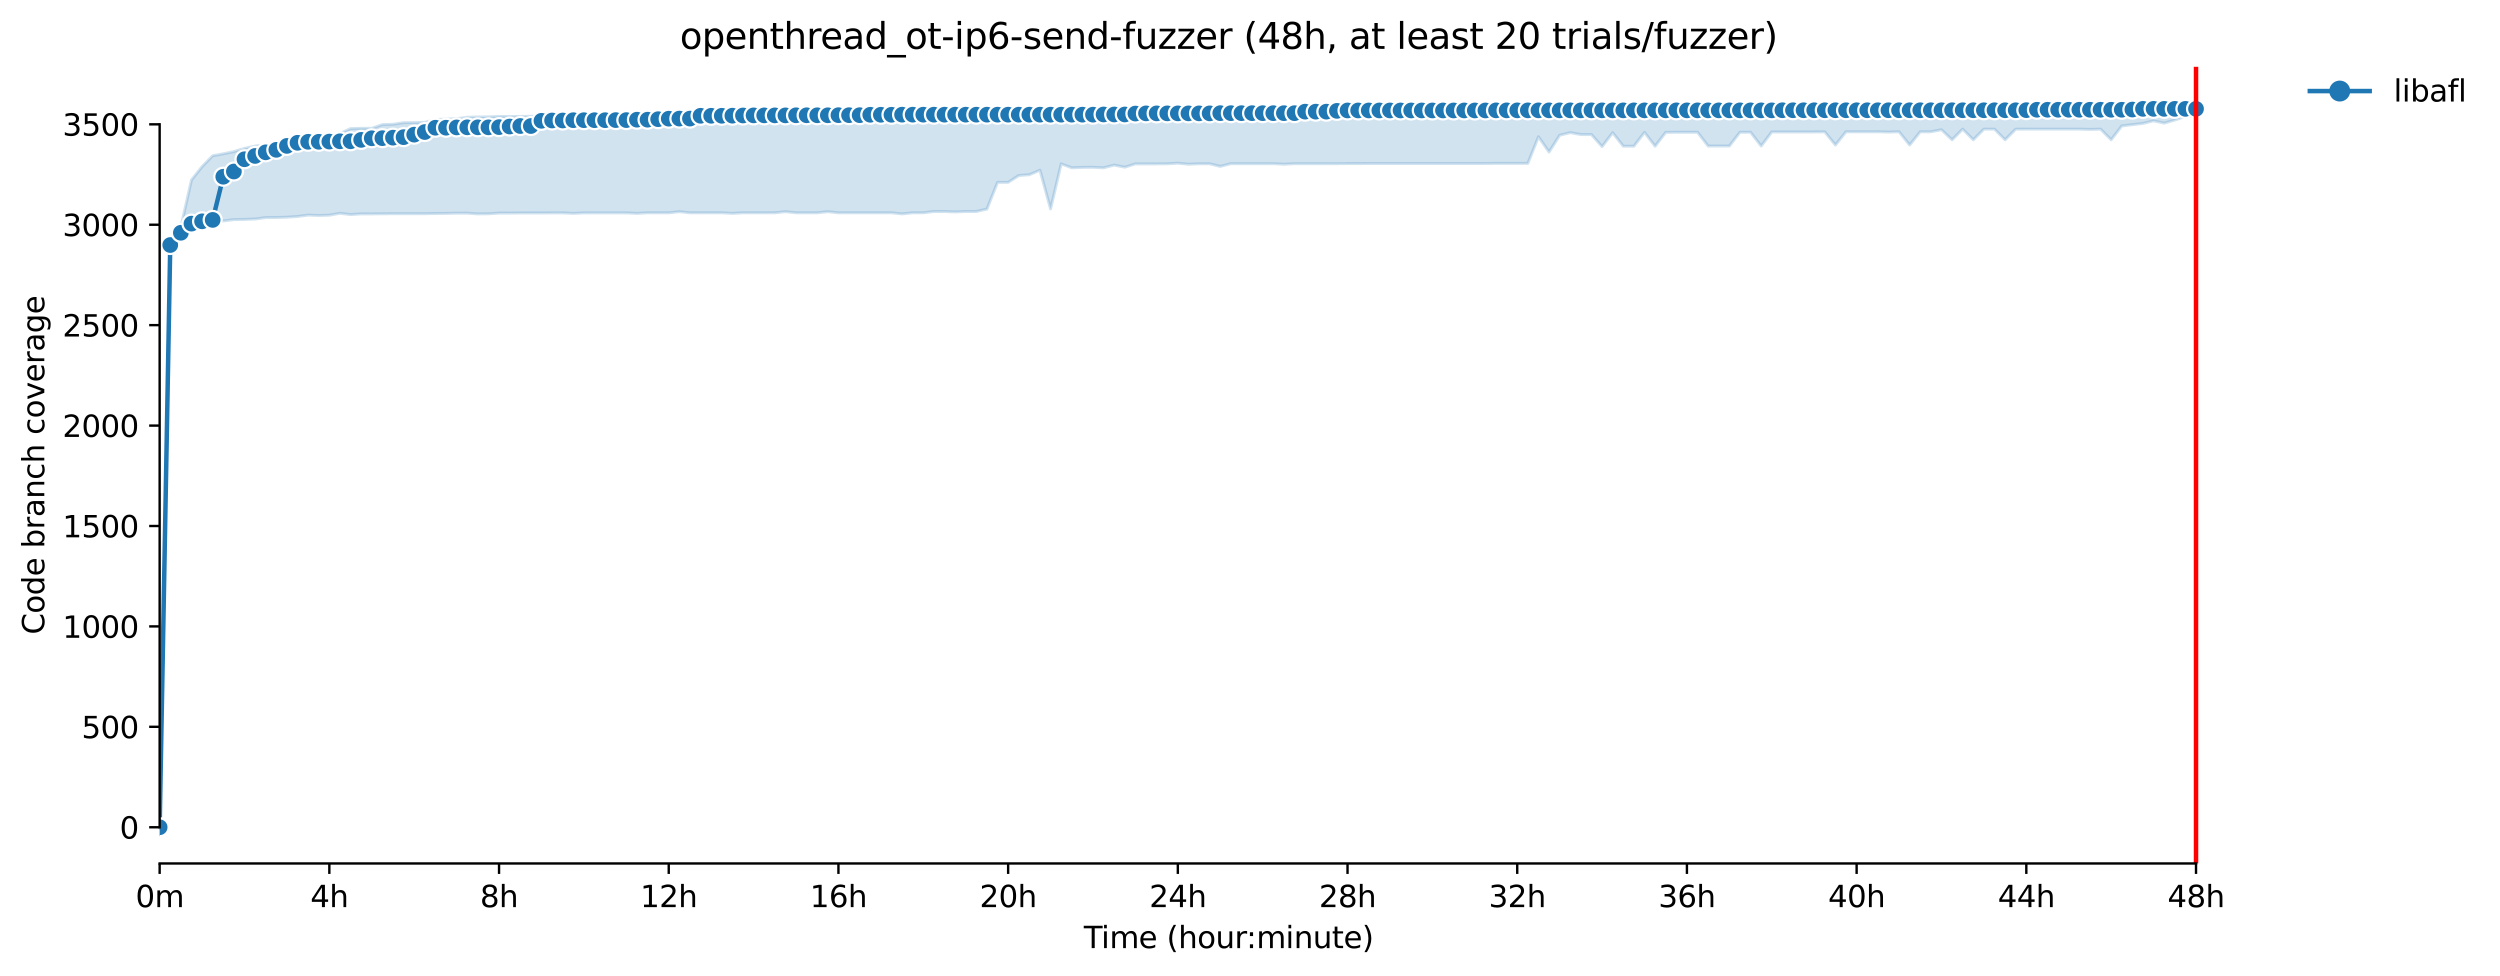 <?xml version="1.0" encoding="utf-8" standalone="no"?>
<!DOCTYPE svg PUBLIC "-//W3C//DTD SVG 1.1//EN"
  "http://www.w3.org/Graphics/SVG/1.1/DTD/svg11.dtd">
<svg xmlns:xlink="http://www.w3.org/1999/xlink" width="835.099pt" height="325.986pt" viewBox="0 0 835.099 325.986" xmlns="http://www.w3.org/2000/svg" version="1.1">
 <defs>
  <style type="text/css">*{stroke-linejoin: round; stroke-linecap: butt}</style>
 </defs>
 <g id="figure_1">
  <g id="patch_1">
   <path d="M 0 325.986 
L 835.099 325.986 
L 835.099 0 
L 0 0 
z
" style="fill: #ffffff"/>
  </g>
  <g id="axes_1">
   <g id="patch_2">
    <path d="M 53.328 288.43 
L 767.568 288.43 
L 767.568 22.318 
L 53.328 22.318 
z
" style="fill: #ffffff"/>
   </g>
   <g id="PolyCollection_1">
    <defs>
     <path id="m60ec152a6f" d="M 53.328 -49.652 
L 53.328 -49.652 
L 56.871 -242.866 
L 60.414 -246.421 
L 63.957 -250.581 
L 67.5 -250.95 
L 71.042 -251.554 
L 74.585 -252.191 
L 78.128 -252.628 
L 81.671 -252.695 
L 85.214 -252.829 
L 88.757 -253.298 
L 92.3 -253.332 
L 95.842 -253.433 
L 99.385 -253.667 
L 102.928 -254.137 
L 106.471 -254.003 
L 110.014 -254.103 
L 113.557 -254.741 
L 117.1 -254.305 
L 120.642 -254.54 
L 124.185 -254.54 
L 127.728 -254.573 
L 131.271 -254.607 
L 134.814 -254.607 
L 138.357 -254.607 
L 141.9 -254.607 
L 145.442 -254.674 
L 148.985 -254.707 
L 152.528 -254.774 
L 156.071 -254.774 
L 159.614 -254.54 
L 163.157 -254.573 
L 166.7 -254.808 
L 170.242 -254.808 
L 173.785 -254.841 
L 177.328 -254.841 
L 180.871 -254.841 
L 184.414 -254.875 
L 187.957 -254.875 
L 191.5 -254.707 
L 195.042 -254.875 
L 198.585 -254.875 
L 202.128 -254.875 
L 205.671 -254.875 
L 209.214 -254.875 
L 212.757 -254.707 
L 216.3 -254.909 
L 219.842 -254.909 
L 223.385 -254.909 
L 226.928 -255.278 
L 230.471 -254.909 
L 234.014 -254.909 
L 237.557 -254.909 
L 241.1 -254.909 
L 244.642 -254.707 
L 248.185 -254.909 
L 251.728 -254.909 
L 255.271 -254.909 
L 258.814 -254.909 
L 262.357 -255.278 
L 265.9 -254.909 
L 269.442 -254.909 
L 272.985 -254.909 
L 276.528 -255.278 
L 280.071 -254.909 
L 283.614 -254.909 
L 287.157 -254.909 
L 290.7 -254.909 
L 294.242 -254.909 
L 297.785 -254.909 
L 301.328 -254.54 
L 304.871 -254.909 
L 308.414 -254.909 
L 311.957 -255.345 
L 315.5 -255.345 
L 319.042 -255.194 
L 322.585 -255.345 
L 326.128 -255.345 
L 329.671 -256.15 
L 333.214 -265.072 
L 336.757 -265.072 
L 340.3 -267.353 
L 343.842 -267.622 
L 347.385 -269.131 
L 350.928 -256.217 
L 354.471 -271.245 
L 358.014 -269.936 
L 361.557 -270.07 
L 365.1 -270.104 
L 368.642 -269.936 
L 372.185 -270.842 
L 375.728 -270.138 
L 379.271 -271.245 
L 382.814 -271.245 
L 386.357 -271.245 
L 389.9 -271.278 
L 393.442 -271.479 
L 396.985 -271.125 
L 400.528 -271.278 
L 404.071 -271.278 
L 407.614 -270.406 
L 411.157 -271.312 
L 414.7 -271.312 
L 418.242 -271.307 
L 421.785 -271.312 
L 425.328 -271.312 
L 428.871 -271.125 
L 432.414 -271.312 
L 435.957 -271.312 
L 439.5 -271.312 
L 443.042 -271.312 
L 446.585 -271.312 
L 450.128 -271.345 
L 453.671 -271.345 
L 457.214 -271.377 
L 460.757 -271.379 
L 464.3 -271.379 
L 467.842 -271.379 
L 471.385 -271.376 
L 474.928 -271.379 
L 478.471 -271.379 
L 482.014 -271.379 
L 485.557 -271.379 
L 489.1 -271.379 
L 492.642 -271.379 
L 496.185 -271.379 
L 499.728 -271.412 
L 503.271 -271.412 
L 506.814 -271.412 
L 510.357 -271.412 
L 513.9 -280.301 
L 517.442 -275.203 
L 520.985 -280.805 
L 524.528 -281.692 
L 528.071 -281.039 
L 531.614 -281.039 
L 535.157 -277.014 
L 538.7 -281.662 
L 542.242 -277.148 
L 545.785 -277.148 
L 549.328 -281.777 
L 552.871 -277.148 
L 556.414 -281.777 
L 559.957 -281.811 
L 563.5 -281.811 
L 567.042 -281.811 
L 570.585 -277.215 
L 574.128 -277.215 
L 577.671 -277.215 
L 581.214 -281.811 
L 584.757 -281.811 
L 588.3 -277.215 
L 591.842 -281.912 
L 595.385 -281.912 
L 598.928 -281.912 
L 602.471 -281.912 
L 606.014 -281.912 
L 609.557 -281.945 
L 613.1 -277.551 
L 616.642 -281.979 
L 620.185 -281.979 
L 623.728 -281.979 
L 627.271 -281.979 
L 630.814 -281.868 
L 634.357 -281.979 
L 637.9 -277.551 
L 641.442 -281.979 
L 644.985 -281.979 
L 648.528 -282.65 
L 652.071 -279.295 
L 655.614 -282.851 
L 659.157 -279.295 
L 662.7 -282.851 
L 666.242 -282.851 
L 669.785 -279.295 
L 673.328 -282.851 
L 676.871 -282.851 
L 680.414 -282.851 
L 683.957 -282.851 
L 687.5 -282.851 
L 691.042 -282.851 
L 694.585 -282.851 
L 698.128 -282.762 
L 701.671 -282.851 
L 705.214 -279.295 
L 708.757 -283.924 
L 712.3 -284.343 
L 715.842 -284.763 
L 719.385 -285.635 
L 722.928 -284.863 
L 726.471 -285.891 
L 730.014 -287.077 
L 733.557 -287.077 
L 733.557 -291.572 
L 733.557 -291.572 
L 730.014 -291.505 
L 726.471 -291.505 
L 722.928 -291.505 
L 719.385 -291.505 
L 715.842 -291.103 
L 712.3 -291.103 
L 708.757 -291.103 
L 705.214 -291.103 
L 701.671 -291.103 
L 698.128 -291.103 
L 694.585 -291.103 
L 691.042 -291.103 
L 687.5 -291.103 
L 683.957 -291.103 
L 680.414 -291.103 
L 676.871 -291.103 
L 673.328 -291.103 
L 669.785 -291.103 
L 666.242 -291.103 
L 662.7 -291.438 
L 659.157 -291.037 
L 655.614 -291.104 
L 652.071 -291.103 
L 648.528 -291.103 
L 644.985 -291.103 
L 641.442 -291.438 
L 637.9 -291.103 
L 634.357 -291.103 
L 630.814 -291.103 
L 627.271 -291.103 
L 623.728 -291.103 
L 620.185 -291.036 
L 616.642 -291.304 
L 613.1 -291.036 
L 609.557 -291.037 
L 606.014 -291.036 
L 602.471 -291.036 
L 598.928 -291.036 
L 595.385 -291.037 
L 591.842 -291.036 
L 588.3 -291.036 
L 584.757 -291.036 
L 581.214 -291.069 
L 577.671 -290.968 
L 574.128 -291.036 
L 570.585 -291.036 
L 567.042 -291.036 
L 563.5 -291.036 
L 559.957 -291.01 
L 556.414 -290.667 
L 552.871 -290.7 
L 549.328 -290.667 
L 545.785 -290.7 
L 542.242 -290.667 
L 538.7 -290.667 
L 535.157 -290.667 
L 531.614 -290.499 
L 528.071 -290.499 
L 524.528 -290.499 
L 520.985 -290.499 
L 517.442 -290.499 
L 513.9 -290.499 
L 510.357 -290.667 
L 506.814 -290.7 
L 503.271 -290.499 
L 499.728 -290.432 
L 496.185 -290.568 
L 492.642 -290.499 
L 489.1 -290.499 
L 485.557 -290.499 
L 482.014 -290.499 
L 478.471 -290.499 
L 474.928 -290.499 
L 471.385 -290.499 
L 467.842 -290.499 
L 464.3 -290.331 
L 460.757 -290.331 
L 457.214 -290.365 
L 453.671 -290.298 
L 450.128 -290.23 
L 446.585 -290.13 
L 443.042 -289.962 
L 439.5 -289.962 
L 435.957 -289.962 
L 432.414 -289.828 
L 428.871 -289.895 
L 425.328 -289.897 
L 421.785 -289.895 
L 418.242 -289.794 
L 414.7 -289.794 
L 411.157 -289.627 
L 407.614 -289.794 
L 404.071 -289.761 
L 400.528 -289.727 
L 396.985 -289.727 
L 393.442 -289.828 
L 389.9 -289.727 
L 386.357 -289.627 
L 382.814 -289.727 
L 379.271 -289.66 
L 375.728 -289.66 
L 372.185 -289.66 
L 368.642 -289.66 
L 365.1 -289.694 
L 361.557 -289.66 
L 358.014 -289.66 
L 354.471 -289.66 
L 350.928 -289.694 
L 347.385 -289.66 
L 343.842 -289.593 
L 340.3 -289.594 
L 336.757 -289.593 
L 333.214 -289.593 
L 329.671 -289.593 
L 326.128 -289.526 
L 322.585 -289.291 
L 319.042 -289.326 
L 315.5 -289.325 
L 311.957 -289.325 
L 308.414 -289.325 
L 304.871 -289.325 
L 301.328 -289.325 
L 297.785 -288.889 
L 294.242 -288.822 
L 290.7 -288.755 
L 287.157 -288.553 
L 283.614 -288.352 
L 280.071 -288.386 
L 276.528 -288.32 
L 272.985 -288.323 
L 269.442 -288.319 
L 265.9 -288.318 
L 262.357 -288.32 
L 258.814 -288.318 
L 255.271 -288.318 
L 251.728 -288.318 
L 248.185 -288.184 
L 244.642 -288.184 
L 241.1 -288.151 
L 237.557 -288.218 
L 234.014 -288.017 
L 230.471 -287.748 
L 226.928 -287.716 
L 223.385 -287.849 
L 219.842 -287.614 
L 216.3 -287.547 
L 212.757 -287.48 
L 209.214 -287.483 
L 205.671 -287.48 
L 202.128 -287.614 
L 198.585 -287.48 
L 195.042 -287.48 
L 191.5 -287.446 
L 187.957 -287.413 
L 184.414 -287.279 
L 180.871 -287.212 
L 177.328 -287.144 
L 173.785 -287.077 
L 170.242 -287.077 
L 166.7 -287.077 
L 163.157 -286.943 
L 159.614 -286.91 
L 156.071 -286.809 
L 152.528 -286.339 
L 148.985 -286.172 
L 145.442 -286.071 
L 141.9 -285.098 
L 138.357 -285.031 
L 134.814 -284.998 
L 131.271 -284.461 
L 127.728 -284.36 
L 124.185 -283.119 
L 120.642 -283.119 
L 117.1 -283.019 
L 113.557 -281.408 
L 110.014 -280.805 
L 106.471 -279.899 
L 102.928 -279.698 
L 99.385 -278.865 
L 95.842 -278.255 
L 92.3 -277.987 
L 88.757 -277.652 
L 85.214 -277.182 
L 81.671 -276.41 
L 78.128 -275.337 
L 74.585 -274.599 
L 71.042 -273.962 
L 67.5 -270.305 
L 63.957 -265.85 
L 60.414 -250.179 
L 56.871 -245.181 
L 53.328 -49.652 
z
" style="stroke: #1f77b4; stroke-opacity: 0.2"/>
    </defs>
    <g clip-path="url(#p5cdb735e79)">
     <use xlink:href="#m60ec152a6f" x="0" y="325.986" style="fill: #1f77b4; fill-opacity: 0.2; stroke: #1f77b4; stroke-opacity: 0.2"/>
    </g>
   </g>
   <g id="matplotlib.axis_1">
    <g id="xtick_1">
     <g id="line2d_1">
      <defs>
       <path id="m25d98f7901" d="M 0 0 
L 0 3.5 
" style="stroke: #000000; stroke-width: 0.8"/>
      </defs>
      <g>
       <use xlink:href="#m25d98f7901" x="53.328" y="288.43" style="stroke: #000000; stroke-width: 0.8"/>
      </g>
     </g>
     <g id="text_1">
      <!-- 0m -->
      <g transform="translate(45.277 303.029) scale(0.1 -0.1)">
       <defs>
        <path id="DejaVuSans-30" d="M 2034 4250 
Q 1547 4250 1301 3770 
Q 1056 3291 1056 2328 
Q 1056 1369 1301 889 
Q 1547 409 2034 409 
Q 2525 409 2770 889 
Q 3016 1369 3016 2328 
Q 3016 3291 2770 3770 
Q 2525 4250 2034 4250 
z
M 2034 4750 
Q 2819 4750 3233 4129 
Q 3647 3509 3647 2328 
Q 3647 1150 3233 529 
Q 2819 -91 2034 -91 
Q 1250 -91 836 529 
Q 422 1150 422 2328 
Q 422 3509 836 4129 
Q 1250 4750 2034 4750 
z
" transform="scale(0.016)"/>
        <path id="DejaVuSans-6d" d="M 3328 2828 
Q 3544 3216 3844 3400 
Q 4144 3584 4550 3584 
Q 5097 3584 5394 3201 
Q 5691 2819 5691 2113 
L 5691 0 
L 5113 0 
L 5113 2094 
Q 5113 2597 4934 2840 
Q 4756 3084 4391 3084 
Q 3944 3084 3684 2787 
Q 3425 2491 3425 1978 
L 3425 0 
L 2847 0 
L 2847 2094 
Q 2847 2600 2669 2842 
Q 2491 3084 2119 3084 
Q 1678 3084 1418 2786 
Q 1159 2488 1159 1978 
L 1159 0 
L 581 0 
L 581 3500 
L 1159 3500 
L 1159 2956 
Q 1356 3278 1631 3431 
Q 1906 3584 2284 3584 
Q 2666 3584 2933 3390 
Q 3200 3197 3328 2828 
z
" transform="scale(0.016)"/>
       </defs>
       <use xlink:href="#DejaVuSans-30"/>
       <use xlink:href="#DejaVuSans-6d" x="63.623"/>
      </g>
     </g>
    </g>
    <g id="xtick_2">
     <g id="line2d_2">
      <g>
       <use xlink:href="#m25d98f7901" x="110.014" y="288.43" style="stroke: #000000; stroke-width: 0.8"/>
      </g>
     </g>
     <g id="text_2">
      <!-- 4h -->
      <g transform="translate(103.664 303.029) scale(0.1 -0.1)">
       <defs>
        <path id="DejaVuSans-34" d="M 2419 4116 
L 825 1625 
L 2419 1625 
L 2419 4116 
z
M 2253 4666 
L 3047 4666 
L 3047 1625 
L 3713 1625 
L 3713 1100 
L 3047 1100 
L 3047 0 
L 2419 0 
L 2419 1100 
L 313 1100 
L 313 1709 
L 2253 4666 
z
" transform="scale(0.016)"/>
        <path id="DejaVuSans-68" d="M 3513 2113 
L 3513 0 
L 2938 0 
L 2938 2094 
Q 2938 2591 2744 2837 
Q 2550 3084 2163 3084 
Q 1697 3084 1428 2787 
Q 1159 2491 1159 1978 
L 1159 0 
L 581 0 
L 581 4863 
L 1159 4863 
L 1159 2956 
Q 1366 3272 1645 3428 
Q 1925 3584 2291 3584 
Q 2894 3584 3203 3211 
Q 3513 2838 3513 2113 
z
" transform="scale(0.016)"/>
       </defs>
       <use xlink:href="#DejaVuSans-34"/>
       <use xlink:href="#DejaVuSans-68" x="63.623"/>
      </g>
     </g>
    </g>
    <g id="xtick_3">
     <g id="line2d_3">
      <g>
       <use xlink:href="#m25d98f7901" x="166.7" y="288.43" style="stroke: #000000; stroke-width: 0.8"/>
      </g>
     </g>
     <g id="text_3">
      <!-- 8h -->
      <g transform="translate(160.35 303.029) scale(0.1 -0.1)">
       <defs>
        <path id="DejaVuSans-38" d="M 2034 2216 
Q 1584 2216 1326 1975 
Q 1069 1734 1069 1313 
Q 1069 891 1326 650 
Q 1584 409 2034 409 
Q 2484 409 2743 651 
Q 3003 894 3003 1313 
Q 3003 1734 2745 1975 
Q 2488 2216 2034 2216 
z
M 1403 2484 
Q 997 2584 770 2862 
Q 544 3141 544 3541 
Q 544 4100 942 4425 
Q 1341 4750 2034 4750 
Q 2731 4750 3128 4425 
Q 3525 4100 3525 3541 
Q 3525 3141 3298 2862 
Q 3072 2584 2669 2484 
Q 3125 2378 3379 2068 
Q 3634 1759 3634 1313 
Q 3634 634 3220 271 
Q 2806 -91 2034 -91 
Q 1263 -91 848 271 
Q 434 634 434 1313 
Q 434 1759 690 2068 
Q 947 2378 1403 2484 
z
M 1172 3481 
Q 1172 3119 1398 2916 
Q 1625 2713 2034 2713 
Q 2441 2713 2670 2916 
Q 2900 3119 2900 3481 
Q 2900 3844 2670 4047 
Q 2441 4250 2034 4250 
Q 1625 4250 1398 4047 
Q 1172 3844 1172 3481 
z
" transform="scale(0.016)"/>
       </defs>
       <use xlink:href="#DejaVuSans-38"/>
       <use xlink:href="#DejaVuSans-68" x="63.623"/>
      </g>
     </g>
    </g>
    <g id="xtick_4">
     <g id="line2d_4">
      <g>
       <use xlink:href="#m25d98f7901" x="223.385" y="288.43" style="stroke: #000000; stroke-width: 0.8"/>
      </g>
     </g>
     <g id="text_4">
      <!-- 12h -->
      <g transform="translate(213.854 303.029) scale(0.1 -0.1)">
       <defs>
        <path id="DejaVuSans-31" d="M 794 531 
L 1825 531 
L 1825 4091 
L 703 3866 
L 703 4441 
L 1819 4666 
L 2450 4666 
L 2450 531 
L 3481 531 
L 3481 0 
L 794 0 
L 794 531 
z
" transform="scale(0.016)"/>
        <path id="DejaVuSans-32" d="M 1228 531 
L 3431 531 
L 3431 0 
L 469 0 
L 469 531 
Q 828 903 1448 1529 
Q 2069 2156 2228 2338 
Q 2531 2678 2651 2914 
Q 2772 3150 2772 3378 
Q 2772 3750 2511 3984 
Q 2250 4219 1831 4219 
Q 1534 4219 1204 4116 
Q 875 4013 500 3803 
L 500 4441 
Q 881 4594 1212 4672 
Q 1544 4750 1819 4750 
Q 2544 4750 2975 4387 
Q 3406 4025 3406 3419 
Q 3406 3131 3298 2873 
Q 3191 2616 2906 2266 
Q 2828 2175 2409 1742 
Q 1991 1309 1228 531 
z
" transform="scale(0.016)"/>
       </defs>
       <use xlink:href="#DejaVuSans-31"/>
       <use xlink:href="#DejaVuSans-32" x="63.623"/>
       <use xlink:href="#DejaVuSans-68" x="127.246"/>
      </g>
     </g>
    </g>
    <g id="xtick_5">
     <g id="line2d_5">
      <g>
       <use xlink:href="#m25d98f7901" x="280.071" y="288.43" style="stroke: #000000; stroke-width: 0.8"/>
      </g>
     </g>
     <g id="text_5">
      <!-- 16h -->
      <g transform="translate(270.54 303.029) scale(0.1 -0.1)">
       <defs>
        <path id="DejaVuSans-36" d="M 2113 2584 
Q 1688 2584 1439 2293 
Q 1191 2003 1191 1497 
Q 1191 994 1439 701 
Q 1688 409 2113 409 
Q 2538 409 2786 701 
Q 3034 994 3034 1497 
Q 3034 2003 2786 2293 
Q 2538 2584 2113 2584 
z
M 3366 4563 
L 3366 3988 
Q 3128 4100 2886 4159 
Q 2644 4219 2406 4219 
Q 1781 4219 1451 3797 
Q 1122 3375 1075 2522 
Q 1259 2794 1537 2939 
Q 1816 3084 2150 3084 
Q 2853 3084 3261 2657 
Q 3669 2231 3669 1497 
Q 3669 778 3244 343 
Q 2819 -91 2113 -91 
Q 1303 -91 875 529 
Q 447 1150 447 2328 
Q 447 3434 972 4092 
Q 1497 4750 2381 4750 
Q 2619 4750 2861 4703 
Q 3103 4656 3366 4563 
z
" transform="scale(0.016)"/>
       </defs>
       <use xlink:href="#DejaVuSans-31"/>
       <use xlink:href="#DejaVuSans-36" x="63.623"/>
       <use xlink:href="#DejaVuSans-68" x="127.246"/>
      </g>
     </g>
    </g>
    <g id="xtick_6">
     <g id="line2d_6">
      <g>
       <use xlink:href="#m25d98f7901" x="336.757" y="288.43" style="stroke: #000000; stroke-width: 0.8"/>
      </g>
     </g>
     <g id="text_6">
      <!-- 20h -->
      <g transform="translate(327.225 303.029) scale(0.1 -0.1)">
       <use xlink:href="#DejaVuSans-32"/>
       <use xlink:href="#DejaVuSans-30" x="63.623"/>
       <use xlink:href="#DejaVuSans-68" x="127.246"/>
      </g>
     </g>
    </g>
    <g id="xtick_7">
     <g id="line2d_7">
      <g>
       <use xlink:href="#m25d98f7901" x="393.442" y="288.43" style="stroke: #000000; stroke-width: 0.8"/>
      </g>
     </g>
     <g id="text_7">
      <!-- 24h -->
      <g transform="translate(383.911 303.029) scale(0.1 -0.1)">
       <use xlink:href="#DejaVuSans-32"/>
       <use xlink:href="#DejaVuSans-34" x="63.623"/>
       <use xlink:href="#DejaVuSans-68" x="127.246"/>
      </g>
     </g>
    </g>
    <g id="xtick_8">
     <g id="line2d_8">
      <g>
       <use xlink:href="#m25d98f7901" x="450.128" y="288.43" style="stroke: #000000; stroke-width: 0.8"/>
      </g>
     </g>
     <g id="text_8">
      <!-- 28h -->
      <g transform="translate(440.597 303.029) scale(0.1 -0.1)">
       <use xlink:href="#DejaVuSans-32"/>
       <use xlink:href="#DejaVuSans-38" x="63.623"/>
       <use xlink:href="#DejaVuSans-68" x="127.246"/>
      </g>
     </g>
    </g>
    <g id="xtick_9">
     <g id="line2d_9">
      <g>
       <use xlink:href="#m25d98f7901" x="506.814" y="288.43" style="stroke: #000000; stroke-width: 0.8"/>
      </g>
     </g>
     <g id="text_9">
      <!-- 32h -->
      <g transform="translate(497.283 303.029) scale(0.1 -0.1)">
       <defs>
        <path id="DejaVuSans-33" d="M 2597 2516 
Q 3050 2419 3304 2112 
Q 3559 1806 3559 1356 
Q 3559 666 3084 287 
Q 2609 -91 1734 -91 
Q 1441 -91 1130 -33 
Q 819 25 488 141 
L 488 750 
Q 750 597 1062 519 
Q 1375 441 1716 441 
Q 2309 441 2620 675 
Q 2931 909 2931 1356 
Q 2931 1769 2642 2001 
Q 2353 2234 1838 2234 
L 1294 2234 
L 1294 2753 
L 1863 2753 
Q 2328 2753 2575 2939 
Q 2822 3125 2822 3475 
Q 2822 3834 2567 4026 
Q 2313 4219 1838 4219 
Q 1578 4219 1281 4162 
Q 984 4106 628 3988 
L 628 4550 
Q 988 4650 1302 4700 
Q 1616 4750 1894 4750 
Q 2613 4750 3031 4423 
Q 3450 4097 3450 3541 
Q 3450 3153 3228 2886 
Q 3006 2619 2597 2516 
z
" transform="scale(0.016)"/>
       </defs>
       <use xlink:href="#DejaVuSans-33"/>
       <use xlink:href="#DejaVuSans-32" x="63.623"/>
       <use xlink:href="#DejaVuSans-68" x="127.246"/>
      </g>
     </g>
    </g>
    <g id="xtick_10">
     <g id="line2d_10">
      <g>
       <use xlink:href="#m25d98f7901" x="563.5" y="288.43" style="stroke: #000000; stroke-width: 0.8"/>
      </g>
     </g>
     <g id="text_10">
      <!-- 36h -->
      <g transform="translate(553.968 303.029) scale(0.1 -0.1)">
       <use xlink:href="#DejaVuSans-33"/>
       <use xlink:href="#DejaVuSans-36" x="63.623"/>
       <use xlink:href="#DejaVuSans-68" x="127.246"/>
      </g>
     </g>
    </g>
    <g id="xtick_11">
     <g id="line2d_11">
      <g>
       <use xlink:href="#m25d98f7901" x="620.185" y="288.43" style="stroke: #000000; stroke-width: 0.8"/>
      </g>
     </g>
     <g id="text_11">
      <!-- 40h -->
      <g transform="translate(610.654 303.029) scale(0.1 -0.1)">
       <use xlink:href="#DejaVuSans-34"/>
       <use xlink:href="#DejaVuSans-30" x="63.623"/>
       <use xlink:href="#DejaVuSans-68" x="127.246"/>
      </g>
     </g>
    </g>
    <g id="xtick_12">
     <g id="line2d_12">
      <g>
       <use xlink:href="#m25d98f7901" x="676.871" y="288.43" style="stroke: #000000; stroke-width: 0.8"/>
      </g>
     </g>
     <g id="text_12">
      <!-- 44h -->
      <g transform="translate(667.34 303.029) scale(0.1 -0.1)">
       <use xlink:href="#DejaVuSans-34"/>
       <use xlink:href="#DejaVuSans-34" x="63.623"/>
       <use xlink:href="#DejaVuSans-68" x="127.246"/>
      </g>
     </g>
    </g>
    <g id="xtick_13">
     <g id="line2d_13">
      <g>
       <use xlink:href="#m25d98f7901" x="733.557" y="288.43" style="stroke: #000000; stroke-width: 0.8"/>
      </g>
     </g>
     <g id="text_13">
      <!-- 48h -->
      <g transform="translate(724.025 303.029) scale(0.1 -0.1)">
       <use xlink:href="#DejaVuSans-34"/>
       <use xlink:href="#DejaVuSans-38" x="63.623"/>
       <use xlink:href="#DejaVuSans-68" x="127.246"/>
      </g>
     </g>
    </g>
    <g id="text_14">
     <!-- Time (hour:minute) -->
     <g transform="translate(362.041 316.707) scale(0.1 -0.1)">
      <defs>
       <path id="DejaVuSans-54" d="M -19 4666 
L 3928 4666 
L 3928 4134 
L 2272 4134 
L 2272 0 
L 1638 0 
L 1638 4134 
L -19 4134 
L -19 4666 
z
" transform="scale(0.016)"/>
       <path id="DejaVuSans-69" d="M 603 3500 
L 1178 3500 
L 1178 0 
L 603 0 
L 603 3500 
z
M 603 4863 
L 1178 4863 
L 1178 4134 
L 603 4134 
L 603 4863 
z
" transform="scale(0.016)"/>
       <path id="DejaVuSans-65" d="M 3597 1894 
L 3597 1613 
L 953 1613 
Q 991 1019 1311 708 
Q 1631 397 2203 397 
Q 2534 397 2845 478 
Q 3156 559 3463 722 
L 3463 178 
Q 3153 47 2828 -22 
Q 2503 -91 2169 -91 
Q 1331 -91 842 396 
Q 353 884 353 1716 
Q 353 2575 817 3079 
Q 1281 3584 2069 3584 
Q 2775 3584 3186 3129 
Q 3597 2675 3597 1894 
z
M 3022 2063 
Q 3016 2534 2758 2815 
Q 2500 3097 2075 3097 
Q 1594 3097 1305 2825 
Q 1016 2553 972 2059 
L 3022 2063 
z
" transform="scale(0.016)"/>
       <path id="DejaVuSans-20" transform="scale(0.016)"/>
       <path id="DejaVuSans-28" d="M 1984 4856 
Q 1566 4138 1362 3434 
Q 1159 2731 1159 2009 
Q 1159 1288 1364 580 
Q 1569 -128 1984 -844 
L 1484 -844 
Q 1016 -109 783 600 
Q 550 1309 550 2009 
Q 550 2706 781 3412 
Q 1013 4119 1484 4856 
L 1984 4856 
z
" transform="scale(0.016)"/>
       <path id="DejaVuSans-6f" d="M 1959 3097 
Q 1497 3097 1228 2736 
Q 959 2375 959 1747 
Q 959 1119 1226 758 
Q 1494 397 1959 397 
Q 2419 397 2687 759 
Q 2956 1122 2956 1747 
Q 2956 2369 2687 2733 
Q 2419 3097 1959 3097 
z
M 1959 3584 
Q 2709 3584 3137 3096 
Q 3566 2609 3566 1747 
Q 3566 888 3137 398 
Q 2709 -91 1959 -91 
Q 1206 -91 779 398 
Q 353 888 353 1747 
Q 353 2609 779 3096 
Q 1206 3584 1959 3584 
z
" transform="scale(0.016)"/>
       <path id="DejaVuSans-75" d="M 544 1381 
L 544 3500 
L 1119 3500 
L 1119 1403 
Q 1119 906 1312 657 
Q 1506 409 1894 409 
Q 2359 409 2629 706 
Q 2900 1003 2900 1516 
L 2900 3500 
L 3475 3500 
L 3475 0 
L 2900 0 
L 2900 538 
Q 2691 219 2414 64 
Q 2138 -91 1772 -91 
Q 1169 -91 856 284 
Q 544 659 544 1381 
z
M 1991 3584 
L 1991 3584 
z
" transform="scale(0.016)"/>
       <path id="DejaVuSans-72" d="M 2631 2963 
Q 2534 3019 2420 3045 
Q 2306 3072 2169 3072 
Q 1681 3072 1420 2755 
Q 1159 2438 1159 1844 
L 1159 0 
L 581 0 
L 581 3500 
L 1159 3500 
L 1159 2956 
Q 1341 3275 1631 3429 
Q 1922 3584 2338 3584 
Q 2397 3584 2469 3576 
Q 2541 3569 2628 3553 
L 2631 2963 
z
" transform="scale(0.016)"/>
       <path id="DejaVuSans-3a" d="M 750 794 
L 1409 794 
L 1409 0 
L 750 0 
L 750 794 
z
M 750 3309 
L 1409 3309 
L 1409 2516 
L 750 2516 
L 750 3309 
z
" transform="scale(0.016)"/>
       <path id="DejaVuSans-6e" d="M 3513 2113 
L 3513 0 
L 2938 0 
L 2938 2094 
Q 2938 2591 2744 2837 
Q 2550 3084 2163 3084 
Q 1697 3084 1428 2787 
Q 1159 2491 1159 1978 
L 1159 0 
L 581 0 
L 581 3500 
L 1159 3500 
L 1159 2956 
Q 1366 3272 1645 3428 
Q 1925 3584 2291 3584 
Q 2894 3584 3203 3211 
Q 3513 2838 3513 2113 
z
" transform="scale(0.016)"/>
       <path id="DejaVuSans-74" d="M 1172 4494 
L 1172 3500 
L 2356 3500 
L 2356 3053 
L 1172 3053 
L 1172 1153 
Q 1172 725 1289 603 
Q 1406 481 1766 481 
L 2356 481 
L 2356 0 
L 1766 0 
Q 1100 0 847 248 
Q 594 497 594 1153 
L 594 3053 
L 172 3053 
L 172 3500 
L 594 3500 
L 594 4494 
L 1172 4494 
z
" transform="scale(0.016)"/>
       <path id="DejaVuSans-29" d="M 513 4856 
L 1013 4856 
Q 1481 4119 1714 3412 
Q 1947 2706 1947 2009 
Q 1947 1309 1714 600 
Q 1481 -109 1013 -844 
L 513 -844 
Q 928 -128 1133 580 
Q 1338 1288 1338 2009 
Q 1338 2731 1133 3434 
Q 928 4138 513 4856 
z
" transform="scale(0.016)"/>
      </defs>
      <use xlink:href="#DejaVuSans-54"/>
      <use xlink:href="#DejaVuSans-69" x="57.959"/>
      <use xlink:href="#DejaVuSans-6d" x="85.742"/>
      <use xlink:href="#DejaVuSans-65" x="183.154"/>
      <use xlink:href="#DejaVuSans-20" x="244.678"/>
      <use xlink:href="#DejaVuSans-28" x="276.465"/>
      <use xlink:href="#DejaVuSans-68" x="315.479"/>
      <use xlink:href="#DejaVuSans-6f" x="378.857"/>
      <use xlink:href="#DejaVuSans-75" x="440.039"/>
      <use xlink:href="#DejaVuSans-72" x="503.418"/>
      <use xlink:href="#DejaVuSans-3a" x="542.781"/>
      <use xlink:href="#DejaVuSans-6d" x="576.473"/>
      <use xlink:href="#DejaVuSans-69" x="673.885"/>
      <use xlink:href="#DejaVuSans-6e" x="701.668"/>
      <use xlink:href="#DejaVuSans-75" x="765.047"/>
      <use xlink:href="#DejaVuSans-74" x="828.426"/>
      <use xlink:href="#DejaVuSans-65" x="867.635"/>
      <use xlink:href="#DejaVuSans-29" x="929.158"/>
     </g>
    </g>
   </g>
   <g id="matplotlib.axis_2">
    <g id="ytick_1">
     <g id="line2d_14">
      <defs>
       <path id="m86ef7974d5" d="M 0 0 
L -3.5 0 
" style="stroke: #000000; stroke-width: 0.8"/>
      </defs>
      <g>
       <use xlink:href="#m86ef7974d5" x="53.328" y="276.334" style="stroke: #000000; stroke-width: 0.8"/>
      </g>
     </g>
     <g id="text_15">
      <!-- 0 -->
      <g transform="translate(39.966 280.133) scale(0.1 -0.1)">
       <use xlink:href="#DejaVuSans-30"/>
      </g>
     </g>
    </g>
    <g id="ytick_2">
     <g id="line2d_15">
      <g>
       <use xlink:href="#m86ef7974d5" x="53.328" y="242.79" style="stroke: #000000; stroke-width: 0.8"/>
      </g>
     </g>
     <g id="text_16">
      <!-- 500 -->
      <g transform="translate(27.241 246.589) scale(0.1 -0.1)">
       <defs>
        <path id="DejaVuSans-35" d="M 691 4666 
L 3169 4666 
L 3169 4134 
L 1269 4134 
L 1269 2991 
Q 1406 3038 1543 3061 
Q 1681 3084 1819 3084 
Q 2600 3084 3056 2656 
Q 3513 2228 3513 1497 
Q 3513 744 3044 326 
Q 2575 -91 1722 -91 
Q 1428 -91 1123 -41 
Q 819 9 494 109 
L 494 744 
Q 775 591 1075 516 
Q 1375 441 1709 441 
Q 2250 441 2565 725 
Q 2881 1009 2881 1497 
Q 2881 1984 2565 2268 
Q 2250 2553 1709 2553 
Q 1456 2553 1204 2497 
Q 953 2441 691 2322 
L 691 4666 
z
" transform="scale(0.016)"/>
       </defs>
       <use xlink:href="#DejaVuSans-35"/>
       <use xlink:href="#DejaVuSans-30" x="63.623"/>
       <use xlink:href="#DejaVuSans-30" x="127.246"/>
      </g>
     </g>
    </g>
    <g id="ytick_3">
     <g id="line2d_16">
      <g>
       <use xlink:href="#m86ef7974d5" x="53.328" y="209.246" style="stroke: #000000; stroke-width: 0.8"/>
      </g>
     </g>
     <g id="text_17">
      <!-- 1000 -->
      <g transform="translate(20.878 213.045) scale(0.1 -0.1)">
       <use xlink:href="#DejaVuSans-31"/>
       <use xlink:href="#DejaVuSans-30" x="63.623"/>
       <use xlink:href="#DejaVuSans-30" x="127.246"/>
       <use xlink:href="#DejaVuSans-30" x="190.869"/>
      </g>
     </g>
    </g>
    <g id="ytick_4">
     <g id="line2d_17">
      <g>
       <use xlink:href="#m86ef7974d5" x="53.328" y="175.702" style="stroke: #000000; stroke-width: 0.8"/>
      </g>
     </g>
     <g id="text_18">
      <!-- 1500 -->
      <g transform="translate(20.878 179.501) scale(0.1 -0.1)">
       <use xlink:href="#DejaVuSans-31"/>
       <use xlink:href="#DejaVuSans-35" x="63.623"/>
       <use xlink:href="#DejaVuSans-30" x="127.246"/>
       <use xlink:href="#DejaVuSans-30" x="190.869"/>
      </g>
     </g>
    </g>
    <g id="ytick_5">
     <g id="line2d_18">
      <g>
       <use xlink:href="#m86ef7974d5" x="53.328" y="142.158" style="stroke: #000000; stroke-width: 0.8"/>
      </g>
     </g>
     <g id="text_19">
      <!-- 2000 -->
      <g transform="translate(20.878 145.957) scale(0.1 -0.1)">
       <use xlink:href="#DejaVuSans-32"/>
       <use xlink:href="#DejaVuSans-30" x="63.623"/>
       <use xlink:href="#DejaVuSans-30" x="127.246"/>
       <use xlink:href="#DejaVuSans-30" x="190.869"/>
      </g>
     </g>
    </g>
    <g id="ytick_6">
     <g id="line2d_19">
      <g>
       <use xlink:href="#m86ef7974d5" x="53.328" y="108.614" style="stroke: #000000; stroke-width: 0.8"/>
      </g>
     </g>
     <g id="text_20">
      <!-- 2500 -->
      <g transform="translate(20.878 112.413) scale(0.1 -0.1)">
       <use xlink:href="#DejaVuSans-32"/>
       <use xlink:href="#DejaVuSans-35" x="63.623"/>
       <use xlink:href="#DejaVuSans-30" x="127.246"/>
       <use xlink:href="#DejaVuSans-30" x="190.869"/>
      </g>
     </g>
    </g>
    <g id="ytick_7">
     <g id="line2d_20">
      <g>
       <use xlink:href="#m86ef7974d5" x="53.328" y="75.07" style="stroke: #000000; stroke-width: 0.8"/>
      </g>
     </g>
     <g id="text_21">
      <!-- 3000 -->
      <g transform="translate(20.878 78.869) scale(0.1 -0.1)">
       <use xlink:href="#DejaVuSans-33"/>
       <use xlink:href="#DejaVuSans-30" x="63.623"/>
       <use xlink:href="#DejaVuSans-30" x="127.246"/>
       <use xlink:href="#DejaVuSans-30" x="190.869"/>
      </g>
     </g>
    </g>
    <g id="ytick_8">
     <g id="line2d_21">
      <g>
       <use xlink:href="#m86ef7974d5" x="53.328" y="41.525" style="stroke: #000000; stroke-width: 0.8"/>
      </g>
     </g>
     <g id="text_22">
      <!-- 3500 -->
      <g transform="translate(20.878 45.325) scale(0.1 -0.1)">
       <use xlink:href="#DejaVuSans-33"/>
       <use xlink:href="#DejaVuSans-35" x="63.623"/>
       <use xlink:href="#DejaVuSans-30" x="127.246"/>
       <use xlink:href="#DejaVuSans-30" x="190.869"/>
      </g>
     </g>
    </g>
    <g id="text_23">
     <!-- Code branch coverage -->
     <g transform="translate(14.798 211.949) rotate(-90) scale(0.1 -0.1)">
      <defs>
       <path id="DejaVuSans-43" d="M 4122 4306 
L 4122 3641 
Q 3803 3938 3442 4084 
Q 3081 4231 2675 4231 
Q 1875 4231 1450 3742 
Q 1025 3253 1025 2328 
Q 1025 1406 1450 917 
Q 1875 428 2675 428 
Q 3081 428 3442 575 
Q 3803 722 4122 1019 
L 4122 359 
Q 3791 134 3420 21 
Q 3050 -91 2638 -91 
Q 1578 -91 968 557 
Q 359 1206 359 2328 
Q 359 3453 968 4101 
Q 1578 4750 2638 4750 
Q 3056 4750 3426 4639 
Q 3797 4528 4122 4306 
z
" transform="scale(0.016)"/>
       <path id="DejaVuSans-64" d="M 2906 2969 
L 2906 4863 
L 3481 4863 
L 3481 0 
L 2906 0 
L 2906 525 
Q 2725 213 2448 61 
Q 2172 -91 1784 -91 
Q 1150 -91 751 415 
Q 353 922 353 1747 
Q 353 2572 751 3078 
Q 1150 3584 1784 3584 
Q 2172 3584 2448 3432 
Q 2725 3281 2906 2969 
z
M 947 1747 
Q 947 1113 1208 752 
Q 1469 391 1925 391 
Q 2381 391 2643 752 
Q 2906 1113 2906 1747 
Q 2906 2381 2643 2742 
Q 2381 3103 1925 3103 
Q 1469 3103 1208 2742 
Q 947 2381 947 1747 
z
" transform="scale(0.016)"/>
       <path id="DejaVuSans-62" d="M 3116 1747 
Q 3116 2381 2855 2742 
Q 2594 3103 2138 3103 
Q 1681 3103 1420 2742 
Q 1159 2381 1159 1747 
Q 1159 1113 1420 752 
Q 1681 391 2138 391 
Q 2594 391 2855 752 
Q 3116 1113 3116 1747 
z
M 1159 2969 
Q 1341 3281 1617 3432 
Q 1894 3584 2278 3584 
Q 2916 3584 3314 3078 
Q 3713 2572 3713 1747 
Q 3713 922 3314 415 
Q 2916 -91 2278 -91 
Q 1894 -91 1617 61 
Q 1341 213 1159 525 
L 1159 0 
L 581 0 
L 581 4863 
L 1159 4863 
L 1159 2969 
z
" transform="scale(0.016)"/>
       <path id="DejaVuSans-61" d="M 2194 1759 
Q 1497 1759 1228 1600 
Q 959 1441 959 1056 
Q 959 750 1161 570 
Q 1363 391 1709 391 
Q 2188 391 2477 730 
Q 2766 1069 2766 1631 
L 2766 1759 
L 2194 1759 
z
M 3341 1997 
L 3341 0 
L 2766 0 
L 2766 531 
Q 2569 213 2275 61 
Q 1981 -91 1556 -91 
Q 1019 -91 701 211 
Q 384 513 384 1019 
Q 384 1609 779 1909 
Q 1175 2209 1959 2209 
L 2766 2209 
L 2766 2266 
Q 2766 2663 2505 2880 
Q 2244 3097 1772 3097 
Q 1472 3097 1187 3025 
Q 903 2953 641 2809 
L 641 3341 
Q 956 3463 1253 3523 
Q 1550 3584 1831 3584 
Q 2591 3584 2966 3190 
Q 3341 2797 3341 1997 
z
" transform="scale(0.016)"/>
       <path id="DejaVuSans-63" d="M 3122 3366 
L 3122 2828 
Q 2878 2963 2633 3030 
Q 2388 3097 2138 3097 
Q 1578 3097 1268 2742 
Q 959 2388 959 1747 
Q 959 1106 1268 751 
Q 1578 397 2138 397 
Q 2388 397 2633 464 
Q 2878 531 3122 666 
L 3122 134 
Q 2881 22 2623 -34 
Q 2366 -91 2075 -91 
Q 1284 -91 818 406 
Q 353 903 353 1747 
Q 353 2603 823 3093 
Q 1294 3584 2113 3584 
Q 2378 3584 2631 3529 
Q 2884 3475 3122 3366 
z
" transform="scale(0.016)"/>
       <path id="DejaVuSans-76" d="M 191 3500 
L 800 3500 
L 1894 563 
L 2988 3500 
L 3597 3500 
L 2284 0 
L 1503 0 
L 191 3500 
z
" transform="scale(0.016)"/>
       <path id="DejaVuSans-67" d="M 2906 1791 
Q 2906 2416 2648 2759 
Q 2391 3103 1925 3103 
Q 1463 3103 1205 2759 
Q 947 2416 947 1791 
Q 947 1169 1205 825 
Q 1463 481 1925 481 
Q 2391 481 2648 825 
Q 2906 1169 2906 1791 
z
M 3481 434 
Q 3481 -459 3084 -895 
Q 2688 -1331 1869 -1331 
Q 1566 -1331 1297 -1286 
Q 1028 -1241 775 -1147 
L 775 -588 
Q 1028 -725 1275 -790 
Q 1522 -856 1778 -856 
Q 2344 -856 2625 -561 
Q 2906 -266 2906 331 
L 2906 616 
Q 2728 306 2450 153 
Q 2172 0 1784 0 
Q 1141 0 747 490 
Q 353 981 353 1791 
Q 353 2603 747 3093 
Q 1141 3584 1784 3584 
Q 2172 3584 2450 3431 
Q 2728 3278 2906 2969 
L 2906 3500 
L 3481 3500 
L 3481 434 
z
" transform="scale(0.016)"/>
      </defs>
      <use xlink:href="#DejaVuSans-43"/>
      <use xlink:href="#DejaVuSans-6f" x="69.824"/>
      <use xlink:href="#DejaVuSans-64" x="131.006"/>
      <use xlink:href="#DejaVuSans-65" x="194.482"/>
      <use xlink:href="#DejaVuSans-20" x="256.006"/>
      <use xlink:href="#DejaVuSans-62" x="287.793"/>
      <use xlink:href="#DejaVuSans-72" x="351.27"/>
      <use xlink:href="#DejaVuSans-61" x="392.383"/>
      <use xlink:href="#DejaVuSans-6e" x="453.662"/>
      <use xlink:href="#DejaVuSans-63" x="517.041"/>
      <use xlink:href="#DejaVuSans-68" x="572.021"/>
      <use xlink:href="#DejaVuSans-20" x="635.4"/>
      <use xlink:href="#DejaVuSans-63" x="667.188"/>
      <use xlink:href="#DejaVuSans-6f" x="722.168"/>
      <use xlink:href="#DejaVuSans-76" x="783.35"/>
      <use xlink:href="#DejaVuSans-65" x="842.529"/>
      <use xlink:href="#DejaVuSans-72" x="904.053"/>
      <use xlink:href="#DejaVuSans-61" x="945.166"/>
      <use xlink:href="#DejaVuSans-67" x="1006.445"/>
      <use xlink:href="#DejaVuSans-65" x="1069.922"/>
     </g>
    </g>
   </g>
   <g id="line2d_22">
    <path d="M 53.328 276.334 
L 56.871 81.845 
L 60.414 77.753 
L 63.957 74.701 
L 67.5 73.929 
L 71.042 73.459 
L 74.585 59.035 
L 78.128 57.291 
L 81.671 53.199 
L 88.757 50.884 
L 92.3 50.046 
L 95.842 48.737 
L 99.385 47.698 
L 102.928 47.362 
L 110.014 47.295 
L 117.1 47.194 
L 124.185 46.188 
L 127.728 46.155 
L 134.814 45.819 
L 141.9 44.108 
L 145.442 42.666 
L 152.528 42.565 
L 166.7 42.465 
L 173.785 42.096 
L 177.328 42.096 
L 180.871 40.351 
L 191.5 40.15 
L 209.214 40.117 
L 212.757 39.982 
L 216.3 39.982 
L 223.385 39.647 
L 230.471 39.613 
L 234.014 38.674 
L 248.185 38.574 
L 265.9 38.507 
L 287.157 38.473 
L 290.7 38.339 
L 375.728 38.238 
L 379.271 37.936 
L 386.357 37.869 
L 432.414 37.802 
L 435.957 37.299 
L 443.042 37.299 
L 446.585 37.031 
L 450.128 36.896 
L 676.871 36.796 
L 680.414 36.662 
L 712.3 36.594 
L 715.842 36.36 
L 733.557 36.36 
L 733.557 36.36 
" clip-path="url(#p5cdb735e79)" style="fill: none; stroke: #1f77b4; stroke-width: 1.5; stroke-linecap: square"/>
    <defs>
     <path id="m66fcc15b55" d="M 0 3 
C 0.796 3 1.559 2.684 2.121 2.121 
C 2.684 1.559 3 0.796 3 0 
C 3 -0.796 2.684 -1.559 2.121 -2.121 
C 1.559 -2.684 0.796 -3 0 -3 
C -0.796 -3 -1.559 -2.684 -2.121 -2.121 
C -2.684 -1.559 -3 -0.796 -3 0 
C -3 0.796 -2.684 1.559 -2.121 2.121 
C -1.559 2.684 -0.796 3 0 3 
z
" style="stroke: #ffffff; stroke-width: 0.75"/>
    </defs>
    <g clip-path="url(#p5cdb735e79)">
     <use xlink:href="#m66fcc15b55" x="53.328" y="276.334" style="fill: #1f77b4; stroke: #ffffff; stroke-width: 0.75"/>
     <use xlink:href="#m66fcc15b55" x="56.871" y="81.845" style="fill: #1f77b4; stroke: #ffffff; stroke-width: 0.75"/>
     <use xlink:href="#m66fcc15b55" x="60.414" y="77.753" style="fill: #1f77b4; stroke: #ffffff; stroke-width: 0.75"/>
     <use xlink:href="#m66fcc15b55" x="63.957" y="74.701" style="fill: #1f77b4; stroke: #ffffff; stroke-width: 0.75"/>
     <use xlink:href="#m66fcc15b55" x="67.5" y="73.929" style="fill: #1f77b4; stroke: #ffffff; stroke-width: 0.75"/>
     <use xlink:href="#m66fcc15b55" x="71.042" y="73.459" style="fill: #1f77b4; stroke: #ffffff; stroke-width: 0.75"/>
     <use xlink:href="#m66fcc15b55" x="74.585" y="59.035" style="fill: #1f77b4; stroke: #ffffff; stroke-width: 0.75"/>
     <use xlink:href="#m66fcc15b55" x="78.128" y="57.291" style="fill: #1f77b4; stroke: #ffffff; stroke-width: 0.75"/>
     <use xlink:href="#m66fcc15b55" x="81.671" y="53.199" style="fill: #1f77b4; stroke: #ffffff; stroke-width: 0.75"/>
     <use xlink:href="#m66fcc15b55" x="85.214" y="52.092" style="fill: #1f77b4; stroke: #ffffff; stroke-width: 0.75"/>
     <use xlink:href="#m66fcc15b55" x="88.757" y="50.884" style="fill: #1f77b4; stroke: #ffffff; stroke-width: 0.75"/>
     <use xlink:href="#m66fcc15b55" x="92.3" y="50.046" style="fill: #1f77b4; stroke: #ffffff; stroke-width: 0.75"/>
     <use xlink:href="#m66fcc15b55" x="95.842" y="48.737" style="fill: #1f77b4; stroke: #ffffff; stroke-width: 0.75"/>
     <use xlink:href="#m66fcc15b55" x="99.385" y="47.698" style="fill: #1f77b4; stroke: #ffffff; stroke-width: 0.75"/>
     <use xlink:href="#m66fcc15b55" x="102.928" y="47.362" style="fill: #1f77b4; stroke: #ffffff; stroke-width: 0.75"/>
     <use xlink:href="#m66fcc15b55" x="106.471" y="47.362" style="fill: #1f77b4; stroke: #ffffff; stroke-width: 0.75"/>
     <use xlink:href="#m66fcc15b55" x="110.014" y="47.295" style="fill: #1f77b4; stroke: #ffffff; stroke-width: 0.75"/>
     <use xlink:href="#m66fcc15b55" x="113.557" y="47.194" style="fill: #1f77b4; stroke: #ffffff; stroke-width: 0.75"/>
     <use xlink:href="#m66fcc15b55" x="117.1" y="47.194" style="fill: #1f77b4; stroke: #ffffff; stroke-width: 0.75"/>
     <use xlink:href="#m66fcc15b55" x="120.642" y="46.725" style="fill: #1f77b4; stroke: #ffffff; stroke-width: 0.75"/>
     <use xlink:href="#m66fcc15b55" x="124.185" y="46.188" style="fill: #1f77b4; stroke: #ffffff; stroke-width: 0.75"/>
     <use xlink:href="#m66fcc15b55" x="127.728" y="46.155" style="fill: #1f77b4; stroke: #ffffff; stroke-width: 0.75"/>
     <use xlink:href="#m66fcc15b55" x="131.271" y="45.987" style="fill: #1f77b4; stroke: #ffffff; stroke-width: 0.75"/>
     <use xlink:href="#m66fcc15b55" x="134.814" y="45.819" style="fill: #1f77b4; stroke: #ffffff; stroke-width: 0.75"/>
     <use xlink:href="#m66fcc15b55" x="138.357" y="44.981" style="fill: #1f77b4; stroke: #ffffff; stroke-width: 0.75"/>
     <use xlink:href="#m66fcc15b55" x="141.9" y="44.108" style="fill: #1f77b4; stroke: #ffffff; stroke-width: 0.75"/>
     <use xlink:href="#m66fcc15b55" x="145.442" y="42.666" style="fill: #1f77b4; stroke: #ffffff; stroke-width: 0.75"/>
     <use xlink:href="#m66fcc15b55" x="148.985" y="42.666" style="fill: #1f77b4; stroke: #ffffff; stroke-width: 0.75"/>
     <use xlink:href="#m66fcc15b55" x="152.528" y="42.565" style="fill: #1f77b4; stroke: #ffffff; stroke-width: 0.75"/>
     <use xlink:href="#m66fcc15b55" x="156.071" y="42.532" style="fill: #1f77b4; stroke: #ffffff; stroke-width: 0.75"/>
     <use xlink:href="#m66fcc15b55" x="159.614" y="42.532" style="fill: #1f77b4; stroke: #ffffff; stroke-width: 0.75"/>
     <use xlink:href="#m66fcc15b55" x="163.157" y="42.532" style="fill: #1f77b4; stroke: #ffffff; stroke-width: 0.75"/>
     <use xlink:href="#m66fcc15b55" x="166.7" y="42.465" style="fill: #1f77b4; stroke: #ffffff; stroke-width: 0.75"/>
     <use xlink:href="#m66fcc15b55" x="170.242" y="42.263" style="fill: #1f77b4; stroke: #ffffff; stroke-width: 0.75"/>
     <use xlink:href="#m66fcc15b55" x="173.785" y="42.096" style="fill: #1f77b4; stroke: #ffffff; stroke-width: 0.75"/>
     <use xlink:href="#m66fcc15b55" x="177.328" y="42.096" style="fill: #1f77b4; stroke: #ffffff; stroke-width: 0.75"/>
     <use xlink:href="#m66fcc15b55" x="180.871" y="40.351" style="fill: #1f77b4; stroke: #ffffff; stroke-width: 0.75"/>
     <use xlink:href="#m66fcc15b55" x="184.414" y="40.251" style="fill: #1f77b4; stroke: #ffffff; stroke-width: 0.75"/>
     <use xlink:href="#m66fcc15b55" x="187.957" y="40.251" style="fill: #1f77b4; stroke: #ffffff; stroke-width: 0.75"/>
     <use xlink:href="#m66fcc15b55" x="191.5" y="40.15" style="fill: #1f77b4; stroke: #ffffff; stroke-width: 0.75"/>
     <use xlink:href="#m66fcc15b55" x="195.042" y="40.15" style="fill: #1f77b4; stroke: #ffffff; stroke-width: 0.75"/>
     <use xlink:href="#m66fcc15b55" x="198.585" y="40.15" style="fill: #1f77b4; stroke: #ffffff; stroke-width: 0.75"/>
     <use xlink:href="#m66fcc15b55" x="202.128" y="40.15" style="fill: #1f77b4; stroke: #ffffff; stroke-width: 0.75"/>
     <use xlink:href="#m66fcc15b55" x="205.671" y="40.117" style="fill: #1f77b4; stroke: #ffffff; stroke-width: 0.75"/>
     <use xlink:href="#m66fcc15b55" x="209.214" y="40.117" style="fill: #1f77b4; stroke: #ffffff; stroke-width: 0.75"/>
     <use xlink:href="#m66fcc15b55" x="212.757" y="39.982" style="fill: #1f77b4; stroke: #ffffff; stroke-width: 0.75"/>
     <use xlink:href="#m66fcc15b55" x="216.3" y="39.982" style="fill: #1f77b4; stroke: #ffffff; stroke-width: 0.75"/>
     <use xlink:href="#m66fcc15b55" x="219.842" y="39.815" style="fill: #1f77b4; stroke: #ffffff; stroke-width: 0.75"/>
     <use xlink:href="#m66fcc15b55" x="223.385" y="39.647" style="fill: #1f77b4; stroke: #ffffff; stroke-width: 0.75"/>
     <use xlink:href="#m66fcc15b55" x="226.928" y="39.613" style="fill: #1f77b4; stroke: #ffffff; stroke-width: 0.75"/>
     <use xlink:href="#m66fcc15b55" x="230.471" y="39.613" style="fill: #1f77b4; stroke: #ffffff; stroke-width: 0.75"/>
     <use xlink:href="#m66fcc15b55" x="234.014" y="38.674" style="fill: #1f77b4; stroke: #ffffff; stroke-width: 0.75"/>
     <use xlink:href="#m66fcc15b55" x="237.557" y="38.674" style="fill: #1f77b4; stroke: #ffffff; stroke-width: 0.75"/>
     <use xlink:href="#m66fcc15b55" x="241.1" y="38.674" style="fill: #1f77b4; stroke: #ffffff; stroke-width: 0.75"/>
     <use xlink:href="#m66fcc15b55" x="244.642" y="38.641" style="fill: #1f77b4; stroke: #ffffff; stroke-width: 0.75"/>
     <use xlink:href="#m66fcc15b55" x="248.185" y="38.574" style="fill: #1f77b4; stroke: #ffffff; stroke-width: 0.75"/>
     <use xlink:href="#m66fcc15b55" x="251.728" y="38.54" style="fill: #1f77b4; stroke: #ffffff; stroke-width: 0.75"/>
     <use xlink:href="#m66fcc15b55" x="255.271" y="38.54" style="fill: #1f77b4; stroke: #ffffff; stroke-width: 0.75"/>
     <use xlink:href="#m66fcc15b55" x="258.814" y="38.54" style="fill: #1f77b4; stroke: #ffffff; stroke-width: 0.75"/>
     <use xlink:href="#m66fcc15b55" x="262.357" y="38.54" style="fill: #1f77b4; stroke: #ffffff; stroke-width: 0.75"/>
     <use xlink:href="#m66fcc15b55" x="265.9" y="38.507" style="fill: #1f77b4; stroke: #ffffff; stroke-width: 0.75"/>
     <use xlink:href="#m66fcc15b55" x="269.442" y="38.507" style="fill: #1f77b4; stroke: #ffffff; stroke-width: 0.75"/>
     <use xlink:href="#m66fcc15b55" x="272.985" y="38.507" style="fill: #1f77b4; stroke: #ffffff; stroke-width: 0.75"/>
     <use xlink:href="#m66fcc15b55" x="276.528" y="38.507" style="fill: #1f77b4; stroke: #ffffff; stroke-width: 0.75"/>
     <use xlink:href="#m66fcc15b55" x="280.071" y="38.473" style="fill: #1f77b4; stroke: #ffffff; stroke-width: 0.75"/>
     <use xlink:href="#m66fcc15b55" x="283.614" y="38.473" style="fill: #1f77b4; stroke: #ffffff; stroke-width: 0.75"/>
     <use xlink:href="#m66fcc15b55" x="287.157" y="38.473" style="fill: #1f77b4; stroke: #ffffff; stroke-width: 0.75"/>
     <use xlink:href="#m66fcc15b55" x="290.7" y="38.339" style="fill: #1f77b4; stroke: #ffffff; stroke-width: 0.75"/>
     <use xlink:href="#m66fcc15b55" x="294.242" y="38.339" style="fill: #1f77b4; stroke: #ffffff; stroke-width: 0.75"/>
     <use xlink:href="#m66fcc15b55" x="297.785" y="38.339" style="fill: #1f77b4; stroke: #ffffff; stroke-width: 0.75"/>
     <use xlink:href="#m66fcc15b55" x="301.328" y="38.305" style="fill: #1f77b4; stroke: #ffffff; stroke-width: 0.75"/>
     <use xlink:href="#m66fcc15b55" x="304.871" y="38.305" style="fill: #1f77b4; stroke: #ffffff; stroke-width: 0.75"/>
     <use xlink:href="#m66fcc15b55" x="308.414" y="38.305" style="fill: #1f77b4; stroke: #ffffff; stroke-width: 0.75"/>
     <use xlink:href="#m66fcc15b55" x="311.957" y="38.305" style="fill: #1f77b4; stroke: #ffffff; stroke-width: 0.75"/>
     <use xlink:href="#m66fcc15b55" x="315.5" y="38.305" style="fill: #1f77b4; stroke: #ffffff; stroke-width: 0.75"/>
     <use xlink:href="#m66fcc15b55" x="319.042" y="38.305" style="fill: #1f77b4; stroke: #ffffff; stroke-width: 0.75"/>
     <use xlink:href="#m66fcc15b55" x="322.585" y="38.305" style="fill: #1f77b4; stroke: #ffffff; stroke-width: 0.75"/>
     <use xlink:href="#m66fcc15b55" x="326.128" y="38.305" style="fill: #1f77b4; stroke: #ffffff; stroke-width: 0.75"/>
     <use xlink:href="#m66fcc15b55" x="329.671" y="38.305" style="fill: #1f77b4; stroke: #ffffff; stroke-width: 0.75"/>
     <use xlink:href="#m66fcc15b55" x="333.214" y="38.305" style="fill: #1f77b4; stroke: #ffffff; stroke-width: 0.75"/>
     <use xlink:href="#m66fcc15b55" x="336.757" y="38.305" style="fill: #1f77b4; stroke: #ffffff; stroke-width: 0.75"/>
     <use xlink:href="#m66fcc15b55" x="340.3" y="38.305" style="fill: #1f77b4; stroke: #ffffff; stroke-width: 0.75"/>
     <use xlink:href="#m66fcc15b55" x="343.842" y="38.305" style="fill: #1f77b4; stroke: #ffffff; stroke-width: 0.75"/>
     <use xlink:href="#m66fcc15b55" x="347.385" y="38.305" style="fill: #1f77b4; stroke: #ffffff; stroke-width: 0.75"/>
     <use xlink:href="#m66fcc15b55" x="350.928" y="38.305" style="fill: #1f77b4; stroke: #ffffff; stroke-width: 0.75"/>
     <use xlink:href="#m66fcc15b55" x="354.471" y="38.305" style="fill: #1f77b4; stroke: #ffffff; stroke-width: 0.75"/>
     <use xlink:href="#m66fcc15b55" x="358.014" y="38.305" style="fill: #1f77b4; stroke: #ffffff; stroke-width: 0.75"/>
     <use xlink:href="#m66fcc15b55" x="361.557" y="38.305" style="fill: #1f77b4; stroke: #ffffff; stroke-width: 0.75"/>
     <use xlink:href="#m66fcc15b55" x="365.1" y="38.305" style="fill: #1f77b4; stroke: #ffffff; stroke-width: 0.75"/>
     <use xlink:href="#m66fcc15b55" x="368.642" y="38.238" style="fill: #1f77b4; stroke: #ffffff; stroke-width: 0.75"/>
     <use xlink:href="#m66fcc15b55" x="372.185" y="38.238" style="fill: #1f77b4; stroke: #ffffff; stroke-width: 0.75"/>
     <use xlink:href="#m66fcc15b55" x="375.728" y="38.238" style="fill: #1f77b4; stroke: #ffffff; stroke-width: 0.75"/>
     <use xlink:href="#m66fcc15b55" x="379.271" y="37.936" style="fill: #1f77b4; stroke: #ffffff; stroke-width: 0.75"/>
     <use xlink:href="#m66fcc15b55" x="382.814" y="37.869" style="fill: #1f77b4; stroke: #ffffff; stroke-width: 0.75"/>
     <use xlink:href="#m66fcc15b55" x="386.357" y="37.869" style="fill: #1f77b4; stroke: #ffffff; stroke-width: 0.75"/>
     <use xlink:href="#m66fcc15b55" x="389.9" y="37.869" style="fill: #1f77b4; stroke: #ffffff; stroke-width: 0.75"/>
     <use xlink:href="#m66fcc15b55" x="393.442" y="37.869" style="fill: #1f77b4; stroke: #ffffff; stroke-width: 0.75"/>
     <use xlink:href="#m66fcc15b55" x="396.985" y="37.869" style="fill: #1f77b4; stroke: #ffffff; stroke-width: 0.75"/>
     <use xlink:href="#m66fcc15b55" x="400.528" y="37.869" style="fill: #1f77b4; stroke: #ffffff; stroke-width: 0.75"/>
     <use xlink:href="#m66fcc15b55" x="404.071" y="37.869" style="fill: #1f77b4; stroke: #ffffff; stroke-width: 0.75"/>
     <use xlink:href="#m66fcc15b55" x="407.614" y="37.802" style="fill: #1f77b4; stroke: #ffffff; stroke-width: 0.75"/>
     <use xlink:href="#m66fcc15b55" x="411.157" y="37.802" style="fill: #1f77b4; stroke: #ffffff; stroke-width: 0.75"/>
     <use xlink:href="#m66fcc15b55" x="414.7" y="37.802" style="fill: #1f77b4; stroke: #ffffff; stroke-width: 0.75"/>
     <use xlink:href="#m66fcc15b55" x="418.242" y="37.802" style="fill: #1f77b4; stroke: #ffffff; stroke-width: 0.75"/>
     <use xlink:href="#m66fcc15b55" x="421.785" y="37.802" style="fill: #1f77b4; stroke: #ffffff; stroke-width: 0.75"/>
     <use xlink:href="#m66fcc15b55" x="425.328" y="37.802" style="fill: #1f77b4; stroke: #ffffff; stroke-width: 0.75"/>
     <use xlink:href="#m66fcc15b55" x="428.871" y="37.802" style="fill: #1f77b4; stroke: #ffffff; stroke-width: 0.75"/>
     <use xlink:href="#m66fcc15b55" x="432.414" y="37.802" style="fill: #1f77b4; stroke: #ffffff; stroke-width: 0.75"/>
     <use xlink:href="#m66fcc15b55" x="435.957" y="37.299" style="fill: #1f77b4; stroke: #ffffff; stroke-width: 0.75"/>
     <use xlink:href="#m66fcc15b55" x="439.5" y="37.299" style="fill: #1f77b4; stroke: #ffffff; stroke-width: 0.75"/>
     <use xlink:href="#m66fcc15b55" x="443.042" y="37.299" style="fill: #1f77b4; stroke: #ffffff; stroke-width: 0.75"/>
     <use xlink:href="#m66fcc15b55" x="446.585" y="37.031" style="fill: #1f77b4; stroke: #ffffff; stroke-width: 0.75"/>
     <use xlink:href="#m66fcc15b55" x="450.128" y="36.896" style="fill: #1f77b4; stroke: #ffffff; stroke-width: 0.75"/>
     <use xlink:href="#m66fcc15b55" x="453.671" y="36.896" style="fill: #1f77b4; stroke: #ffffff; stroke-width: 0.75"/>
     <use xlink:href="#m66fcc15b55" x="457.214" y="36.896" style="fill: #1f77b4; stroke: #ffffff; stroke-width: 0.75"/>
     <use xlink:href="#m66fcc15b55" x="460.757" y="36.896" style="fill: #1f77b4; stroke: #ffffff; stroke-width: 0.75"/>
     <use xlink:href="#m66fcc15b55" x="464.3" y="36.896" style="fill: #1f77b4; stroke: #ffffff; stroke-width: 0.75"/>
     <use xlink:href="#m66fcc15b55" x="467.842" y="36.896" style="fill: #1f77b4; stroke: #ffffff; stroke-width: 0.75"/>
     <use xlink:href="#m66fcc15b55" x="471.385" y="36.896" style="fill: #1f77b4; stroke: #ffffff; stroke-width: 0.75"/>
     <use xlink:href="#m66fcc15b55" x="474.928" y="36.896" style="fill: #1f77b4; stroke: #ffffff; stroke-width: 0.75"/>
     <use xlink:href="#m66fcc15b55" x="478.471" y="36.896" style="fill: #1f77b4; stroke: #ffffff; stroke-width: 0.75"/>
     <use xlink:href="#m66fcc15b55" x="482.014" y="36.896" style="fill: #1f77b4; stroke: #ffffff; stroke-width: 0.75"/>
     <use xlink:href="#m66fcc15b55" x="485.557" y="36.896" style="fill: #1f77b4; stroke: #ffffff; stroke-width: 0.75"/>
     <use xlink:href="#m66fcc15b55" x="489.1" y="36.896" style="fill: #1f77b4; stroke: #ffffff; stroke-width: 0.75"/>
     <use xlink:href="#m66fcc15b55" x="492.642" y="36.896" style="fill: #1f77b4; stroke: #ffffff; stroke-width: 0.75"/>
     <use xlink:href="#m66fcc15b55" x="496.185" y="36.896" style="fill: #1f77b4; stroke: #ffffff; stroke-width: 0.75"/>
     <use xlink:href="#m66fcc15b55" x="499.728" y="36.863" style="fill: #1f77b4; stroke: #ffffff; stroke-width: 0.75"/>
     <use xlink:href="#m66fcc15b55" x="503.271" y="36.863" style="fill: #1f77b4; stroke: #ffffff; stroke-width: 0.75"/>
     <use xlink:href="#m66fcc15b55" x="506.814" y="36.863" style="fill: #1f77b4; stroke: #ffffff; stroke-width: 0.75"/>
     <use xlink:href="#m66fcc15b55" x="510.357" y="36.863" style="fill: #1f77b4; stroke: #ffffff; stroke-width: 0.75"/>
     <use xlink:href="#m66fcc15b55" x="513.9" y="36.863" style="fill: #1f77b4; stroke: #ffffff; stroke-width: 0.75"/>
     <use xlink:href="#m66fcc15b55" x="517.442" y="36.863" style="fill: #1f77b4; stroke: #ffffff; stroke-width: 0.75"/>
     <use xlink:href="#m66fcc15b55" x="520.985" y="36.863" style="fill: #1f77b4; stroke: #ffffff; stroke-width: 0.75"/>
     <use xlink:href="#m66fcc15b55" x="524.528" y="36.863" style="fill: #1f77b4; stroke: #ffffff; stroke-width: 0.75"/>
     <use xlink:href="#m66fcc15b55" x="528.071" y="36.863" style="fill: #1f77b4; stroke: #ffffff; stroke-width: 0.75"/>
     <use xlink:href="#m66fcc15b55" x="531.614" y="36.863" style="fill: #1f77b4; stroke: #ffffff; stroke-width: 0.75"/>
     <use xlink:href="#m66fcc15b55" x="535.157" y="36.863" style="fill: #1f77b4; stroke: #ffffff; stroke-width: 0.75"/>
     <use xlink:href="#m66fcc15b55" x="538.7" y="36.863" style="fill: #1f77b4; stroke: #ffffff; stroke-width: 0.75"/>
     <use xlink:href="#m66fcc15b55" x="542.242" y="36.863" style="fill: #1f77b4; stroke: #ffffff; stroke-width: 0.75"/>
     <use xlink:href="#m66fcc15b55" x="545.785" y="36.863" style="fill: #1f77b4; stroke: #ffffff; stroke-width: 0.75"/>
     <use xlink:href="#m66fcc15b55" x="549.328" y="36.863" style="fill: #1f77b4; stroke: #ffffff; stroke-width: 0.75"/>
     <use xlink:href="#m66fcc15b55" x="552.871" y="36.863" style="fill: #1f77b4; stroke: #ffffff; stroke-width: 0.75"/>
     <use xlink:href="#m66fcc15b55" x="556.414" y="36.863" style="fill: #1f77b4; stroke: #ffffff; stroke-width: 0.75"/>
     <use xlink:href="#m66fcc15b55" x="559.957" y="36.863" style="fill: #1f77b4; stroke: #ffffff; stroke-width: 0.75"/>
     <use xlink:href="#m66fcc15b55" x="563.5" y="36.863" style="fill: #1f77b4; stroke: #ffffff; stroke-width: 0.75"/>
     <use xlink:href="#m66fcc15b55" x="567.042" y="36.863" style="fill: #1f77b4; stroke: #ffffff; stroke-width: 0.75"/>
     <use xlink:href="#m66fcc15b55" x="570.585" y="36.863" style="fill: #1f77b4; stroke: #ffffff; stroke-width: 0.75"/>
     <use xlink:href="#m66fcc15b55" x="574.128" y="36.863" style="fill: #1f77b4; stroke: #ffffff; stroke-width: 0.75"/>
     <use xlink:href="#m66fcc15b55" x="577.671" y="36.863" style="fill: #1f77b4; stroke: #ffffff; stroke-width: 0.75"/>
     <use xlink:href="#m66fcc15b55" x="581.214" y="36.863" style="fill: #1f77b4; stroke: #ffffff; stroke-width: 0.75"/>
     <use xlink:href="#m66fcc15b55" x="584.757" y="36.863" style="fill: #1f77b4; stroke: #ffffff; stroke-width: 0.75"/>
     <use xlink:href="#m66fcc15b55" x="588.3" y="36.863" style="fill: #1f77b4; stroke: #ffffff; stroke-width: 0.75"/>
     <use xlink:href="#m66fcc15b55" x="591.842" y="36.863" style="fill: #1f77b4; stroke: #ffffff; stroke-width: 0.75"/>
     <use xlink:href="#m66fcc15b55" x="595.385" y="36.829" style="fill: #1f77b4; stroke: #ffffff; stroke-width: 0.75"/>
     <use xlink:href="#m66fcc15b55" x="598.928" y="36.829" style="fill: #1f77b4; stroke: #ffffff; stroke-width: 0.75"/>
     <use xlink:href="#m66fcc15b55" x="602.471" y="36.829" style="fill: #1f77b4; stroke: #ffffff; stroke-width: 0.75"/>
     <use xlink:href="#m66fcc15b55" x="606.014" y="36.829" style="fill: #1f77b4; stroke: #ffffff; stroke-width: 0.75"/>
     <use xlink:href="#m66fcc15b55" x="609.557" y="36.829" style="fill: #1f77b4; stroke: #ffffff; stroke-width: 0.75"/>
     <use xlink:href="#m66fcc15b55" x="613.1" y="36.829" style="fill: #1f77b4; stroke: #ffffff; stroke-width: 0.75"/>
     <use xlink:href="#m66fcc15b55" x="616.642" y="36.829" style="fill: #1f77b4; stroke: #ffffff; stroke-width: 0.75"/>
     <use xlink:href="#m66fcc15b55" x="620.185" y="36.829" style="fill: #1f77b4; stroke: #ffffff; stroke-width: 0.75"/>
     <use xlink:href="#m66fcc15b55" x="623.728" y="36.829" style="fill: #1f77b4; stroke: #ffffff; stroke-width: 0.75"/>
     <use xlink:href="#m66fcc15b55" x="627.271" y="36.829" style="fill: #1f77b4; stroke: #ffffff; stroke-width: 0.75"/>
     <use xlink:href="#m66fcc15b55" x="630.814" y="36.829" style="fill: #1f77b4; stroke: #ffffff; stroke-width: 0.75"/>
     <use xlink:href="#m66fcc15b55" x="634.357" y="36.829" style="fill: #1f77b4; stroke: #ffffff; stroke-width: 0.75"/>
     <use xlink:href="#m66fcc15b55" x="637.9" y="36.829" style="fill: #1f77b4; stroke: #ffffff; stroke-width: 0.75"/>
     <use xlink:href="#m66fcc15b55" x="641.442" y="36.829" style="fill: #1f77b4; stroke: #ffffff; stroke-width: 0.75"/>
     <use xlink:href="#m66fcc15b55" x="644.985" y="36.829" style="fill: #1f77b4; stroke: #ffffff; stroke-width: 0.75"/>
     <use xlink:href="#m66fcc15b55" x="648.528" y="36.829" style="fill: #1f77b4; stroke: #ffffff; stroke-width: 0.75"/>
     <use xlink:href="#m66fcc15b55" x="652.071" y="36.829" style="fill: #1f77b4; stroke: #ffffff; stroke-width: 0.75"/>
     <use xlink:href="#m66fcc15b55" x="655.614" y="36.829" style="fill: #1f77b4; stroke: #ffffff; stroke-width: 0.75"/>
     <use xlink:href="#m66fcc15b55" x="659.157" y="36.829" style="fill: #1f77b4; stroke: #ffffff; stroke-width: 0.75"/>
     <use xlink:href="#m66fcc15b55" x="662.7" y="36.829" style="fill: #1f77b4; stroke: #ffffff; stroke-width: 0.75"/>
     <use xlink:href="#m66fcc15b55" x="666.242" y="36.829" style="fill: #1f77b4; stroke: #ffffff; stroke-width: 0.75"/>
     <use xlink:href="#m66fcc15b55" x="669.785" y="36.829" style="fill: #1f77b4; stroke: #ffffff; stroke-width: 0.75"/>
     <use xlink:href="#m66fcc15b55" x="673.328" y="36.829" style="fill: #1f77b4; stroke: #ffffff; stroke-width: 0.75"/>
     <use xlink:href="#m66fcc15b55" x="676.871" y="36.796" style="fill: #1f77b4; stroke: #ffffff; stroke-width: 0.75"/>
     <use xlink:href="#m66fcc15b55" x="680.414" y="36.662" style="fill: #1f77b4; stroke: #ffffff; stroke-width: 0.75"/>
     <use xlink:href="#m66fcc15b55" x="683.957" y="36.662" style="fill: #1f77b4; stroke: #ffffff; stroke-width: 0.75"/>
     <use xlink:href="#m66fcc15b55" x="687.5" y="36.662" style="fill: #1f77b4; stroke: #ffffff; stroke-width: 0.75"/>
     <use xlink:href="#m66fcc15b55" x="691.042" y="36.662" style="fill: #1f77b4; stroke: #ffffff; stroke-width: 0.75"/>
     <use xlink:href="#m66fcc15b55" x="694.585" y="36.662" style="fill: #1f77b4; stroke: #ffffff; stroke-width: 0.75"/>
     <use xlink:href="#m66fcc15b55" x="698.128" y="36.662" style="fill: #1f77b4; stroke: #ffffff; stroke-width: 0.75"/>
     <use xlink:href="#m66fcc15b55" x="701.671" y="36.662" style="fill: #1f77b4; stroke: #ffffff; stroke-width: 0.75"/>
     <use xlink:href="#m66fcc15b55" x="705.214" y="36.662" style="fill: #1f77b4; stroke: #ffffff; stroke-width: 0.75"/>
     <use xlink:href="#m66fcc15b55" x="708.757" y="36.662" style="fill: #1f77b4; stroke: #ffffff; stroke-width: 0.75"/>
     <use xlink:href="#m66fcc15b55" x="712.3" y="36.594" style="fill: #1f77b4; stroke: #ffffff; stroke-width: 0.75"/>
     <use xlink:href="#m66fcc15b55" x="715.842" y="36.36" style="fill: #1f77b4; stroke: #ffffff; stroke-width: 0.75"/>
     <use xlink:href="#m66fcc15b55" x="719.385" y="36.36" style="fill: #1f77b4; stroke: #ffffff; stroke-width: 0.75"/>
     <use xlink:href="#m66fcc15b55" x="722.928" y="36.36" style="fill: #1f77b4; stroke: #ffffff; stroke-width: 0.75"/>
     <use xlink:href="#m66fcc15b55" x="726.471" y="36.36" style="fill: #1f77b4; stroke: #ffffff; stroke-width: 0.75"/>
     <use xlink:href="#m66fcc15b55" x="730.014" y="36.36" style="fill: #1f77b4; stroke: #ffffff; stroke-width: 0.75"/>
     <use xlink:href="#m66fcc15b55" x="733.557" y="36.36" style="fill: #1f77b4; stroke: #ffffff; stroke-width: 0.75"/>
    </g>
   </g>
   <g id="line2d_23"/>
   <g id="line2d_24">
    <path d="M 733.557 288.43 
L 733.557 22.318 
" clip-path="url(#p5cdb735e79)" style="fill: none; stroke: #ff0000; stroke-width: 1.5; stroke-linecap: square"/>
   </g>
   <g id="patch_3">
    <path d="M 53.328 276.334 
L 53.328 41.525 
" style="fill: none; stroke: #000000; stroke-width: 0.8; stroke-linejoin: miter; stroke-linecap: square"/>
   </g>
   <g id="patch_4">
    <path d="M 53.328 288.43 
L 733.557 288.43 
" style="fill: none; stroke: #000000; stroke-width: 0.8; stroke-linejoin: miter; stroke-linecap: square"/>
   </g>
   <g id="text_24">
    <!-- openthread_ot-ip6-send-fuzzer (48h, at least 20 trials/fuzzer) -->
    <g transform="translate(227.113 16.318) scale(0.12 -0.12)">
     <defs>
      <path id="DejaVuSans-70" d="M 1159 525 
L 1159 -1331 
L 581 -1331 
L 581 3500 
L 1159 3500 
L 1159 2969 
Q 1341 3281 1617 3432 
Q 1894 3584 2278 3584 
Q 2916 3584 3314 3078 
Q 3713 2572 3713 1747 
Q 3713 922 3314 415 
Q 2916 -91 2278 -91 
Q 1894 -91 1617 61 
Q 1341 213 1159 525 
z
M 3116 1747 
Q 3116 2381 2855 2742 
Q 2594 3103 2138 3103 
Q 1681 3103 1420 2742 
Q 1159 2381 1159 1747 
Q 1159 1113 1420 752 
Q 1681 391 2138 391 
Q 2594 391 2855 752 
Q 3116 1113 3116 1747 
z
" transform="scale(0.016)"/>
      <path id="DejaVuSans-5f" d="M 3263 -1063 
L 3263 -1509 
L -63 -1509 
L -63 -1063 
L 3263 -1063 
z
" transform="scale(0.016)"/>
      <path id="DejaVuSans-2d" d="M 313 2009 
L 1997 2009 
L 1997 1497 
L 313 1497 
L 313 2009 
z
" transform="scale(0.016)"/>
      <path id="DejaVuSans-73" d="M 2834 3397 
L 2834 2853 
Q 2591 2978 2328 3040 
Q 2066 3103 1784 3103 
Q 1356 3103 1142 2972 
Q 928 2841 928 2578 
Q 928 2378 1081 2264 
Q 1234 2150 1697 2047 
L 1894 2003 
Q 2506 1872 2764 1633 
Q 3022 1394 3022 966 
Q 3022 478 2636 193 
Q 2250 -91 1575 -91 
Q 1294 -91 989 -36 
Q 684 19 347 128 
L 347 722 
Q 666 556 975 473 
Q 1284 391 1588 391 
Q 1994 391 2212 530 
Q 2431 669 2431 922 
Q 2431 1156 2273 1281 
Q 2116 1406 1581 1522 
L 1381 1569 
Q 847 1681 609 1914 
Q 372 2147 372 2553 
Q 372 3047 722 3315 
Q 1072 3584 1716 3584 
Q 2034 3584 2315 3537 
Q 2597 3491 2834 3397 
z
" transform="scale(0.016)"/>
      <path id="DejaVuSans-66" d="M 2375 4863 
L 2375 4384 
L 1825 4384 
Q 1516 4384 1395 4259 
Q 1275 4134 1275 3809 
L 1275 3500 
L 2222 3500 
L 2222 3053 
L 1275 3053 
L 1275 0 
L 697 0 
L 697 3053 
L 147 3053 
L 147 3500 
L 697 3500 
L 697 3744 
Q 697 4328 969 4595 
Q 1241 4863 1831 4863 
L 2375 4863 
z
" transform="scale(0.016)"/>
      <path id="DejaVuSans-7a" d="M 353 3500 
L 3084 3500 
L 3084 2975 
L 922 459 
L 3084 459 
L 3084 0 
L 275 0 
L 275 525 
L 2438 3041 
L 353 3041 
L 353 3500 
z
" transform="scale(0.016)"/>
      <path id="DejaVuSans-2c" d="M 750 794 
L 1409 794 
L 1409 256 
L 897 -744 
L 494 -744 
L 750 256 
L 750 794 
z
" transform="scale(0.016)"/>
      <path id="DejaVuSans-6c" d="M 603 4863 
L 1178 4863 
L 1178 0 
L 603 0 
L 603 4863 
z
" transform="scale(0.016)"/>
      <path id="DejaVuSans-2f" d="M 1625 4666 
L 2156 4666 
L 531 -594 
L 0 -594 
L 1625 4666 
z
" transform="scale(0.016)"/>
     </defs>
     <use xlink:href="#DejaVuSans-6f"/>
     <use xlink:href="#DejaVuSans-70" x="61.182"/>
     <use xlink:href="#DejaVuSans-65" x="124.658"/>
     <use xlink:href="#DejaVuSans-6e" x="186.182"/>
     <use xlink:href="#DejaVuSans-74" x="249.561"/>
     <use xlink:href="#DejaVuSans-68" x="288.77"/>
     <use xlink:href="#DejaVuSans-72" x="352.148"/>
     <use xlink:href="#DejaVuSans-65" x="391.012"/>
     <use xlink:href="#DejaVuSans-61" x="452.535"/>
     <use xlink:href="#DejaVuSans-64" x="513.814"/>
     <use xlink:href="#DejaVuSans-5f" x="577.291"/>
     <use xlink:href="#DejaVuSans-6f" x="627.291"/>
     <use xlink:href="#DejaVuSans-74" x="688.473"/>
     <use xlink:href="#DejaVuSans-2d" x="727.682"/>
     <use xlink:href="#DejaVuSans-69" x="763.766"/>
     <use xlink:href="#DejaVuSans-70" x="791.549"/>
     <use xlink:href="#DejaVuSans-36" x="855.025"/>
     <use xlink:href="#DejaVuSans-2d" x="918.648"/>
     <use xlink:href="#DejaVuSans-73" x="954.732"/>
     <use xlink:href="#DejaVuSans-65" x="1006.832"/>
     <use xlink:href="#DejaVuSans-6e" x="1068.355"/>
     <use xlink:href="#DejaVuSans-64" x="1131.734"/>
     <use xlink:href="#DejaVuSans-2d" x="1195.211"/>
     <use xlink:href="#DejaVuSans-66" x="1231.295"/>
     <use xlink:href="#DejaVuSans-75" x="1266.5"/>
     <use xlink:href="#DejaVuSans-7a" x="1329.879"/>
     <use xlink:href="#DejaVuSans-7a" x="1382.369"/>
     <use xlink:href="#DejaVuSans-65" x="1434.859"/>
     <use xlink:href="#DejaVuSans-72" x="1496.383"/>
     <use xlink:href="#DejaVuSans-20" x="1537.496"/>
     <use xlink:href="#DejaVuSans-28" x="1569.283"/>
     <use xlink:href="#DejaVuSans-34" x="1608.297"/>
     <use xlink:href="#DejaVuSans-38" x="1671.92"/>
     <use xlink:href="#DejaVuSans-68" x="1735.543"/>
     <use xlink:href="#DejaVuSans-2c" x="1798.922"/>
     <use xlink:href="#DejaVuSans-20" x="1830.709"/>
     <use xlink:href="#DejaVuSans-61" x="1862.496"/>
     <use xlink:href="#DejaVuSans-74" x="1923.775"/>
     <use xlink:href="#DejaVuSans-20" x="1962.984"/>
     <use xlink:href="#DejaVuSans-6c" x="1994.771"/>
     <use xlink:href="#DejaVuSans-65" x="2022.555"/>
     <use xlink:href="#DejaVuSans-61" x="2084.078"/>
     <use xlink:href="#DejaVuSans-73" x="2145.357"/>
     <use xlink:href="#DejaVuSans-74" x="2197.457"/>
     <use xlink:href="#DejaVuSans-20" x="2236.666"/>
     <use xlink:href="#DejaVuSans-32" x="2268.453"/>
     <use xlink:href="#DejaVuSans-30" x="2332.076"/>
     <use xlink:href="#DejaVuSans-20" x="2395.699"/>
     <use xlink:href="#DejaVuSans-74" x="2427.486"/>
     <use xlink:href="#DejaVuSans-72" x="2466.695"/>
     <use xlink:href="#DejaVuSans-69" x="2507.809"/>
     <use xlink:href="#DejaVuSans-61" x="2535.592"/>
     <use xlink:href="#DejaVuSans-6c" x="2596.871"/>
     <use xlink:href="#DejaVuSans-73" x="2624.654"/>
     <use xlink:href="#DejaVuSans-2f" x="2676.754"/>
     <use xlink:href="#DejaVuSans-66" x="2710.445"/>
     <use xlink:href="#DejaVuSans-75" x="2745.65"/>
     <use xlink:href="#DejaVuSans-7a" x="2809.029"/>
     <use xlink:href="#DejaVuSans-7a" x="2861.52"/>
     <use xlink:href="#DejaVuSans-65" x="2914.01"/>
     <use xlink:href="#DejaVuSans-72" x="2975.533"/>
     <use xlink:href="#DejaVuSans-29" x="3016.646"/>
    </g>
   </g>
   <g id="legend_1">
    <g id="line2d_25">
     <path d="M 771.568 30.417 
L 781.568 30.417 
L 791.568 30.417 
" style="fill: none; stroke: #1f77b4; stroke-width: 1.5; stroke-linecap: square"/>
     <defs>
      <path id="m109e7a14ba" d="M 0 3 
C 0.796 3 1.559 2.684 2.121 2.121 
C 2.684 1.559 3 0.796 3 0 
C 3 -0.796 2.684 -1.559 2.121 -2.121 
C 1.559 -2.684 0.796 -3 0 -3 
C -0.796 -3 -1.559 -2.684 -2.121 -2.121 
C -2.684 -1.559 -3 -0.796 -3 0 
C -3 0.796 -2.684 1.559 -2.121 2.121 
C -1.559 2.684 -0.796 3 0 3 
z
" style="stroke: #1f77b4"/>
     </defs>
     <g>
      <use xlink:href="#m109e7a14ba" x="781.568" y="30.417" style="fill: #1f77b4; stroke: #1f77b4"/>
     </g>
    </g>
    <g id="text_25">
     <!-- libafl -->
     <g transform="translate(799.568 33.917) scale(0.1 -0.1)">
      <use xlink:href="#DejaVuSans-6c"/>
      <use xlink:href="#DejaVuSans-69" x="27.783"/>
      <use xlink:href="#DejaVuSans-62" x="55.566"/>
      <use xlink:href="#DejaVuSans-61" x="119.043"/>
      <use xlink:href="#DejaVuSans-66" x="180.322"/>
      <use xlink:href="#DejaVuSans-6c" x="215.527"/>
     </g>
    </g>
   </g>
  </g>
 </g>
 <defs>
  <clipPath id="p5cdb735e79">
   <rect x="53.328" y="22.318" width="714.24" height="266.112"/>
  </clipPath>
 </defs>
</svg>

